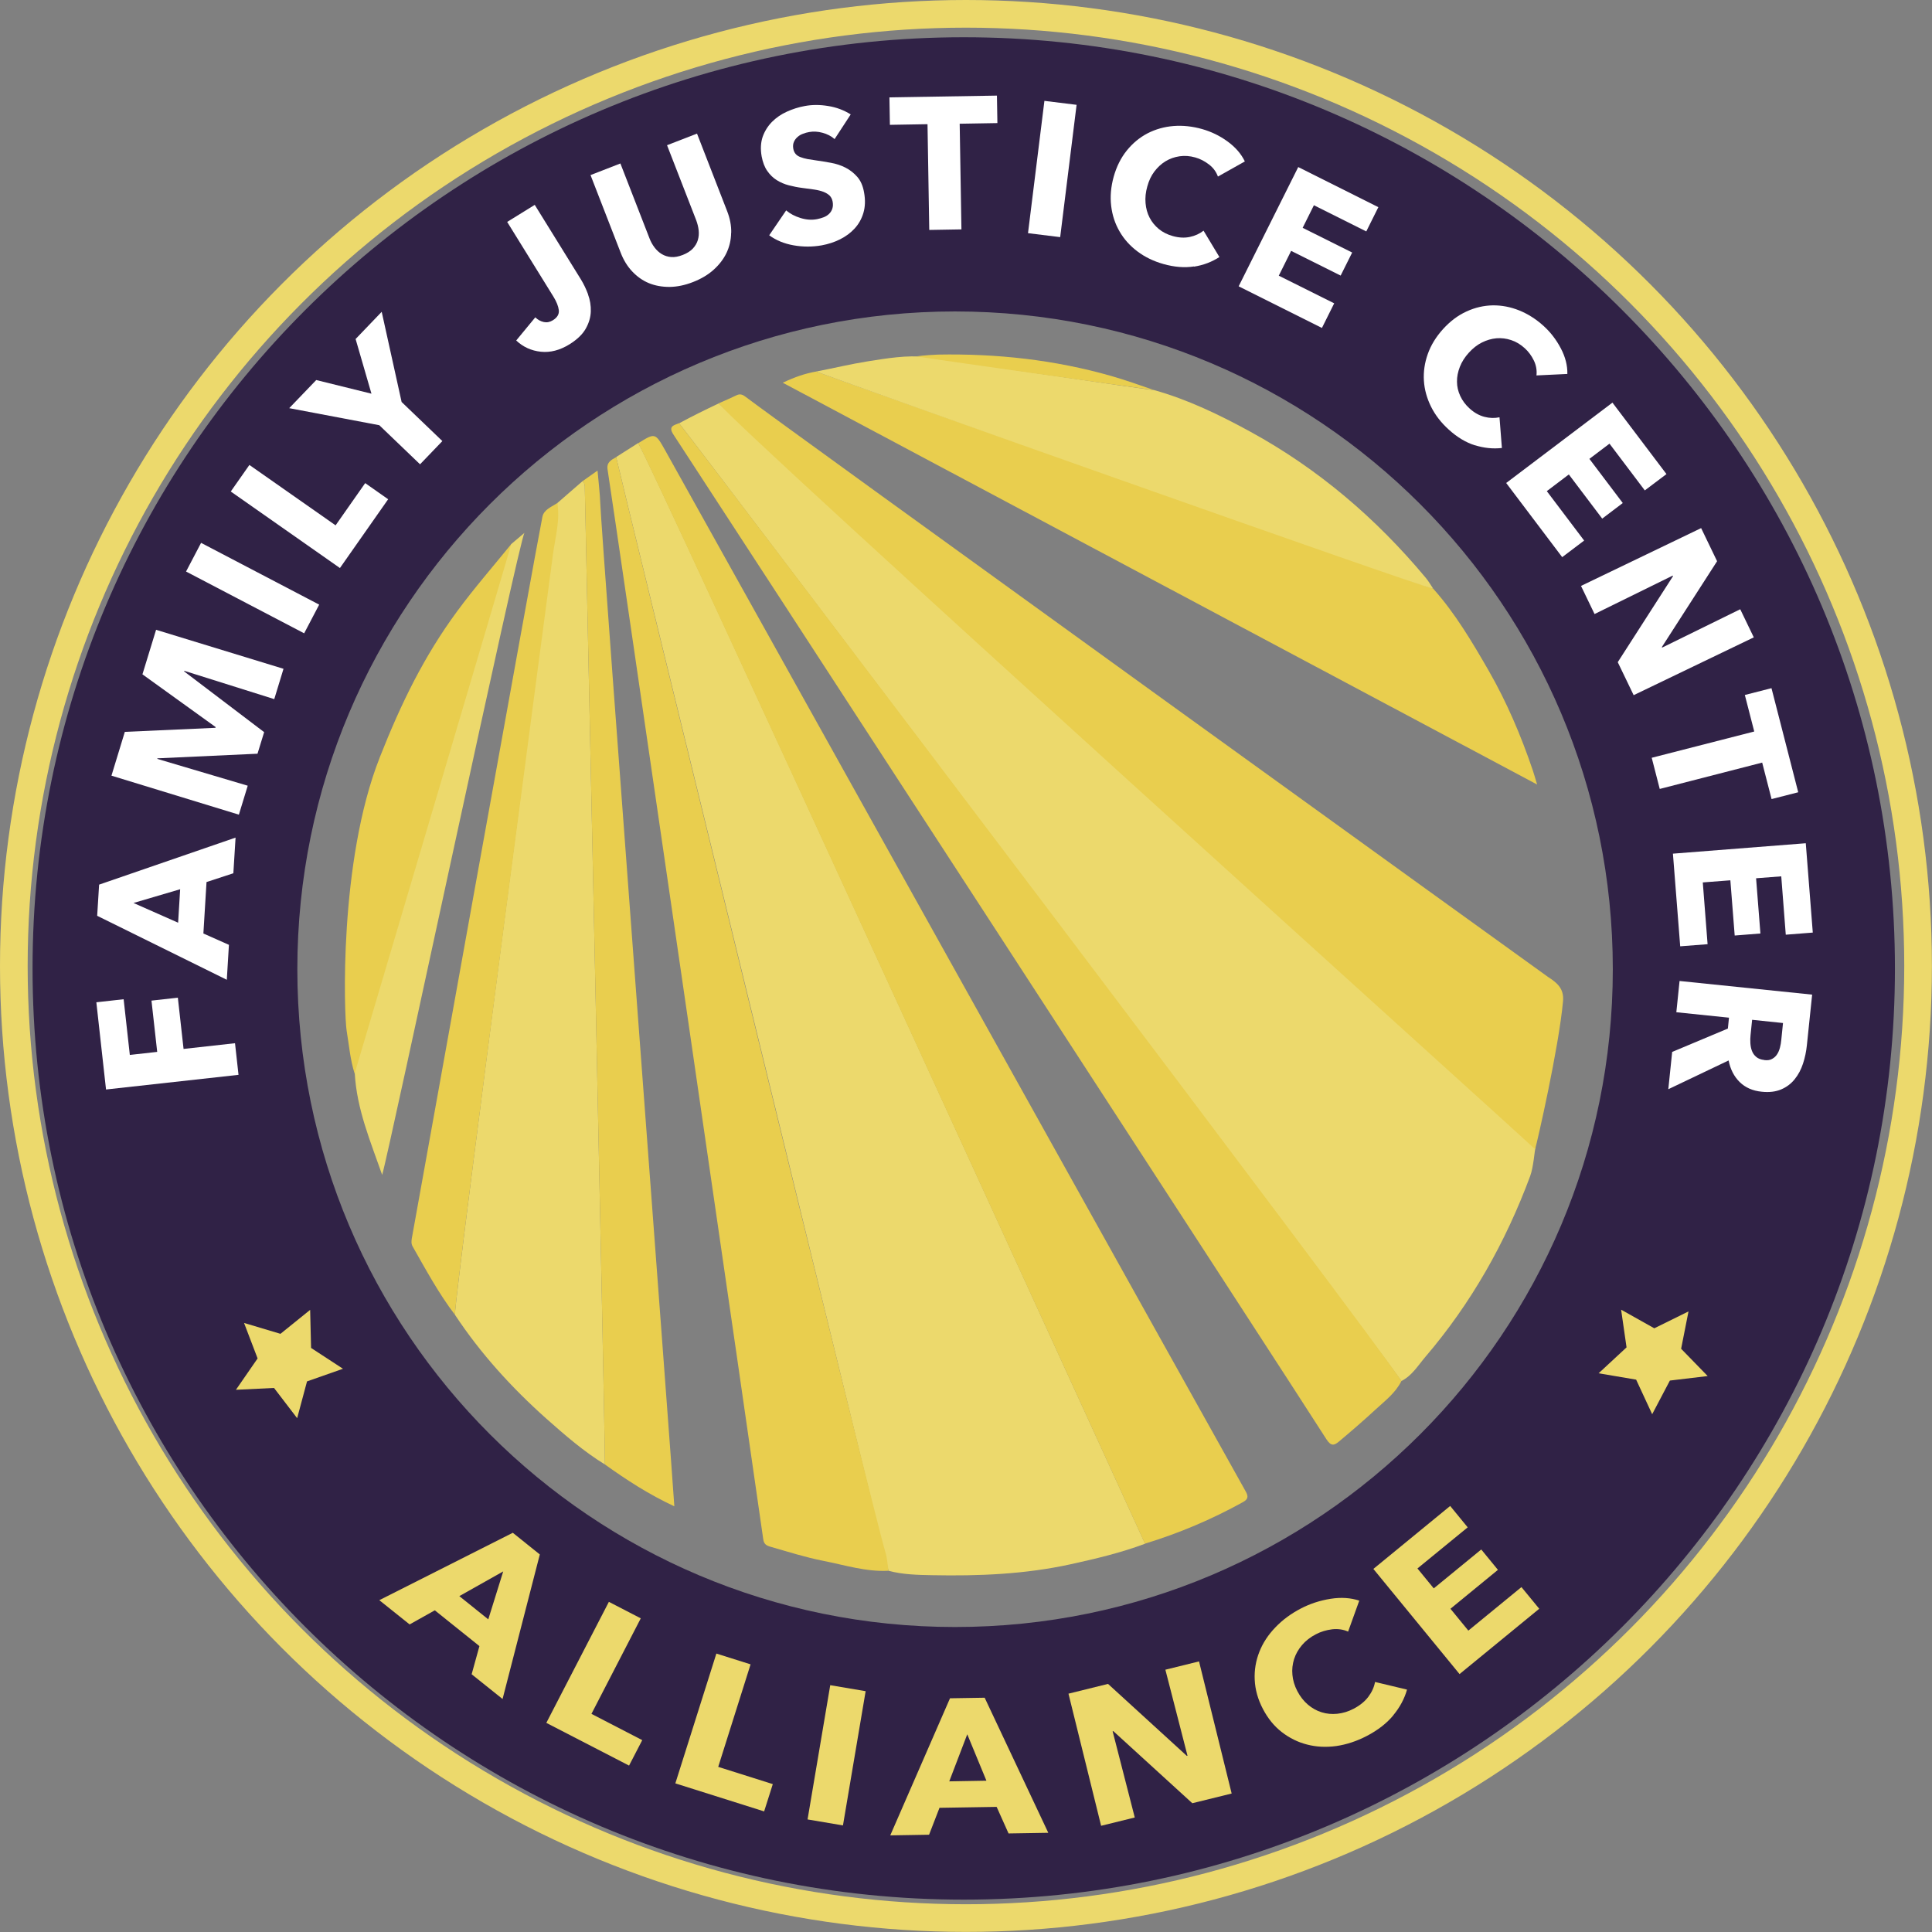 <?xml version="1.0" encoding="UTF-8"?><svg id="Layer_2" xmlns="http://www.w3.org/2000/svg" viewBox="0 0 209.55 209.55"><rect x="0" y="0" width="209.55" height="209.55" fill="#808080" stroke="none"/><defs><style>.cls-1{fill:none;stroke:#ecd96c;stroke-miterlimit:10;stroke-width:3px;}.cls-2{fill:#ecd96c;}.cls-3{fill:#e9ce4e;}.cls-4{fill:#fff;}.cls-5{fill:#302246;}</style></defs><g id="Main_Visual"><path class="cls-5" d="m174.93,105.12c0,39.4-31.94,71.35-71.34,71.35s-71.34-31.94-71.34-71.35,31.94-71.34,71.34-71.34,71.34,31.94,71.34,71.34ZM104.53,4.04C48.75,4.04,3.53,49.26,3.53,105.04s45.22,101,101,101,101-45.22,101-101S160.31,4.04,104.53,4.04Z"/><path class="cls-4" d="m14.09,114.42l2.96-.33-.62-5.56,2.86-.32.62,5.56,5.58-.62.38,3.43-14.37,1.59-1.05-9.46,2.96-.33.67,6.03Z"/><path class="cls-4" d="m25.3,94.72l-2.9.95-.34,5.58,2.77,1.23-.23,3.79-14.06-6.94.21-3.38,14.8-5.1-.24,3.87Zm-10.82,3.22l4.84,2.14.22-3.63-5.06,1.49Z"/><path class="cls-4" d="m29.75,75.83l-9.76-3.07-.02.06,8.68,6.59-.72,2.34-10.85.5-.02.06,9.81,2.91-.96,3.14-13.82-4.23,1.45-4.75,9.83-.44.02-.08-7.94-5.72,1.48-4.83,13.82,4.23-1,3.28Z"/><path class="cls-4" d="m32.99,68.69l-12.81-6.7,1.63-3.11,12.81,6.7-1.63,3.11Z"/><path class="cls-4" d="m36.87,61.61l-11.84-8.3,2.02-2.88,9.35,6.55,3.21-4.58,2.49,1.75-5.23,7.46Z"/><path class="cls-4" d="m43.56,43.6l4.42,4.24-2.42,2.52-4.42-4.24-9.77-1.85,2.93-3.05,5.99,1.48-1.72-5.93,2.83-2.95,2.16,9.78Z"/><path class="cls-4" d="m63.78,31.94c.22.6.32,1.21.3,1.84s-.2,1.25-.55,1.87c-.35.62-.94,1.18-1.77,1.7-1.04.64-2.08.91-3.1.8-1.03-.11-1.92-.51-2.67-1.22l2.07-2.51c.28.27.59.44.93.51s.66,0,.97-.19c.49-.3.7-.67.65-1.1-.05-.43-.25-.92-.58-1.46l-5.02-8.11,2.99-1.85,5.01,8.09c.3.49.56,1.03.78,1.63Z"/><path class="cls-4" d="m79.3,25.26c-.01.77-.18,1.49-.5,2.17-.32.67-.79,1.28-1.4,1.83-.61.55-1.36.99-2.23,1.33-.89.35-1.74.52-2.55.53-.81,0-1.56-.13-2.24-.41s-1.28-.71-1.81-1.27c-.53-.56-.95-1.25-1.26-2.06l-3.26-8.39,3.24-1.26,3.16,8.13c.14.37.33.7.55.99.22.29.48.53.78.71.3.18.64.29,1.02.32.38.03.8-.05,1.26-.23.46-.18.82-.41,1.08-.68.26-.28.45-.59.55-.93.1-.34.13-.69.09-1.06-.04-.36-.13-.73-.27-1.1l-3.16-8.13,3.25-1.26,3.26,8.39c.32.81.47,1.6.45,2.38Z"/><path class="cls-4" d="m90.53,15.09c-.36-.32-.8-.55-1.32-.69-.52-.14-.99-.16-1.44-.08-.23.04-.46.1-.68.19-.23.08-.42.2-.59.35s-.3.32-.39.53c-.09.2-.12.45-.07.73.04.24.13.43.26.58s.3.26.52.34c.22.09.47.15.75.21.29.05.61.1.96.15.51.07,1.05.16,1.6.26s1.08.27,1.57.52.91.58,1.28,1c.37.42.62.99.74,1.7.15.82.12,1.55-.07,2.2-.19.65-.51,1.22-.95,1.7-.44.48-.97.87-1.59,1.18s-1.28.52-1.98.65c-1.02.18-2.03.18-3.05,0-1.02-.18-1.9-.54-2.65-1.09l1.84-2.7c.43.37.95.64,1.57.83.62.19,1.21.23,1.78.12.25-.05.5-.12.73-.21s.43-.22.59-.38.27-.34.34-.56c.07-.22.08-.47.03-.75-.05-.27-.16-.48-.32-.65-.17-.16-.39-.3-.67-.41-.28-.11-.61-.19-1-.25-.39-.06-.83-.12-1.33-.18-.48-.06-.96-.16-1.43-.28s-.91-.31-1.31-.56c-.4-.25-.74-.58-1.03-1-.29-.41-.49-.94-.61-1.58-.14-.79-.1-1.5.11-2.12.22-.62.56-1.16,1.01-1.62.46-.46,1-.83,1.62-1.11s1.27-.49,1.94-.61c.8-.15,1.65-.15,2.54,0,.89.14,1.7.45,2.44.91l-1.77,2.71Z"/><path class="cls-4" d="m104.09,13.41l.19,11.47-3.49.06-.19-11.47-4.08.07-.05-2.98,11.66-.19.05,2.98-4.08.07Z"/><path class="cls-4" d="m111.5,25.29l1.78-14.35,3.49.43-1.78,14.35-3.49-.43Z"/><path class="cls-4" d="m129.5,28.9c-1.02.16-2.12.07-3.3-.26-1.07-.3-2.02-.76-2.83-1.37s-1.46-1.33-1.94-2.17c-.49-.84-.79-1.76-.91-2.77-.12-1.01-.03-2.06.27-3.15.31-1.11.79-2.07,1.43-2.86.64-.79,1.39-1.41,2.25-1.86.86-.44,1.8-.71,2.81-.79,1.01-.08,2.05.03,3.11.33.98.28,1.9.72,2.75,1.34.85.62,1.48,1.34,1.88,2.17l-2.92,1.64c-.19-.52-.51-.96-.97-1.31-.45-.35-.95-.61-1.48-.76-.59-.17-1.16-.21-1.71-.13-.55.08-1.06.26-1.52.54-.46.28-.86.65-1.21,1.11s-.6,1-.77,1.62c-.18.63-.24,1.23-.19,1.81.05.58.19,1.1.44,1.58s.58.88,1,1.23c.43.35.93.6,1.5.76.67.19,1.29.22,1.86.1.57-.12,1.07-.35,1.49-.68l1.72,2.86c-.82.53-1.73.88-2.75,1.04Z"/><path class="cls-4" d="m134.35,31.05l6.46-12.93,8.69,4.35-1.31,2.63-5.68-2.84-1.22,2.45,5.37,2.68-1.25,2.5-5.37-2.68-1.34,2.69,6.01,3-1.33,2.67-9.02-4.51Z"/><path class="cls-4" d="m159.97,48.3c-.98-.31-1.93-.88-2.84-1.71-.83-.75-1.47-1.58-1.92-2.49-.45-.91-.71-1.85-.77-2.81-.06-.97.08-1.93.42-2.89.34-.96.89-1.86,1.65-2.7.78-.86,1.63-1.5,2.56-1.92.93-.43,1.88-.64,2.84-.66.97-.01,1.92.17,2.87.55.94.38,1.82.94,2.64,1.68.76.69,1.38,1.5,1.87,2.43.49.93.73,1.86.71,2.78l-3.35.16c.06-.55-.03-1.09-.28-1.61s-.58-.97-.99-1.34c-.45-.41-.94-.71-1.47-.88-.53-.18-1.06-.24-1.6-.2-.54.05-1.06.2-1.58.46s-.98.63-1.41,1.1c-.44.48-.77,1-.98,1.54-.21.54-.32,1.08-.31,1.61,0,.53.12,1.04.35,1.54.23.5.56.95,1,1.35.51.47,1.05.77,1.62.92.57.15,1.11.16,1.64.05l.26,3.33c-.97.11-1.94.01-2.93-.3Z"/><path class="cls-4" d="m163.36,52.39l11.53-8.72,5.86,7.75-2.35,1.77-3.83-5.07-2.18,1.65,3.62,4.79-2.23,1.69-3.62-4.79-2.39,1.81,4.05,5.36-2.38,1.8-6.08-8.05Z"/><path class="cls-4" d="m175.46,71.83l6-9.34-.03-.06-8.48,4.17-1.47-3.05,13.03-6.27,1.73,3.59-5.99,9.31.03.06,8.47-4.16,1.47,3.05-13.03,6.27-1.72-3.57Z"/><path class="cls-4" d="m191.14,82.71l-11.12,2.86-.87-3.38,11.12-2.85-1.02-3.96,2.89-.74,2.9,11.29-2.89.74-1.02-3.96Z"/><path class="cls-4" d="m181.45,92.59l14.41-1.13.76,9.69-2.93.23-.49-6.33-2.73.21.47,5.99-2.79.22-.47-5.99-2.99.23.52,6.7-2.97.23-.79-10.06Z"/><path class="cls-4" d="m181.38,114.09l6.03-2.53.12-1.18-5.71-.59.35-3.39,14.38,1.48-.57,5.48c-.07.69-.21,1.36-.42,2-.21.64-.51,1.21-.9,1.69-.39.49-.88.86-1.47,1.11s-1.29.34-2.12.25c-.98-.1-1.77-.45-2.38-1.05-.61-.6-1.01-1.38-1.2-2.34l-6.54,3.12.42-4.06Zm9.99.89c.34.04.62,0,.84-.13.22-.12.41-.29.54-.5.14-.21.24-.46.31-.73.07-.28.12-.54.14-.8l.19-1.86-3.35-.35-.17,1.65c-.03.29-.04.58-.02.88s.07.58.17.84c.1.26.25.48.47.66.21.18.5.29.87.33Z"/><path class="cls-2" d="m51.16,181.58l.84-3.04-4.84-3.88-2.73,1.53-3.29-2.63,14.48-7.31,2.93,2.35-4.04,15.68-3.36-2.69Zm3.42-11.14l-4.76,2.68,3.14,2.52,1.62-5.2Z"/><path class="cls-2" d="m59.26,186.86l6.78-13.12,3.46,1.79-5.35,10.36,5.51,2.85-1.43,2.76-8.97-4.63Z"/><path class="cls-2" d="m73.25,193.43l4.45-14.08,3.71,1.17-3.51,11.12,5.92,1.87-.94,2.96-9.63-3.04Z"/><path class="cls-2" d="m87.59,197.34l2.46-14.56,3.84.65-2.46,14.56-3.84-.65Z"/><path class="cls-2" d="m109.39,198.86l-1.29-2.88-6.2.1-1.13,2.92-4.21.07,6.48-14.87,3.76-.06,6.9,14.65-4.3.07Zm-4.48-10.75l-1.95,5.1,4.03-.07-2.08-5.04Z"/><path class="cls-2" d="m129.33,195.59l-8.58-7.83-.07.02,2.4,9.35-3.65.9-3.54-14.33,4.29-1.06,8.55,7.81.07-.02-2.4-9.33,3.65-.9,3.54,14.33-4.26,1.05Z"/><path class="cls-2" d="m151.13,186.04c-.72.87-1.68,1.62-2.89,2.25-1.1.57-2.2.93-3.3,1.09-1.1.15-2.16.1-3.16-.16-1-.25-1.92-.71-2.75-1.35s-1.51-1.48-2.05-2.51c-.55-1.05-.84-2.1-.89-3.16s.12-2.06.5-3.03.96-1.85,1.73-2.65c.77-.81,1.7-1.5,2.78-2.06,1-.52,2.08-.87,3.22-1.05,1.14-.18,2.18-.11,3.11.2l-1.21,3.36c-.53-.24-1.11-.32-1.74-.25-.62.08-1.21.25-1.76.54-.6.31-1.1.7-1.5,1.17-.4.47-.68.97-.86,1.52-.17.55-.24,1.12-.18,1.71.05.59.23,1.18.53,1.76.31.59.69,1.08,1.15,1.47.46.39.96.67,1.49.83.54.17,1.11.22,1.7.16s1.19-.24,1.78-.55c.68-.36,1.21-.79,1.59-1.3.38-.51.62-1.04.72-1.6l3.47.83c-.28.99-.78,1.93-1.5,2.79Z"/><path class="cls-2" d="m158.32,181.59l-9.36-11.42,8.33-6.83,1.9,2.32-5.45,4.46,1.77,2.16,5.15-4.22,1.81,2.21-5.15,4.22,1.94,2.37,5.76-4.72,1.93,2.35-8.65,7.09Z"/><path class="cls-2" d="m73.66,45.91c1.51-.81,2.62-1.36,4.3-2.16,2.1,2.12,83.09,75.36,86.47,78.33.8.7,1.74,1.33,2.1,2.43-.08.3-.21,2.11-.57,3.07-2.67,7.18-6.38,13.77-11.37,19.6-.79.93-1.44,2.03-2.59,2.61-2.34-3.42-73.9-98.23-78.34-103.88Z"/><path class="cls-2" d="m124.19,167.44c-2.62.98-5.32,1.62-8.05,2.22-4.96,1.09-9.98,1.29-15.03,1.19-1.58-.03-3.19-.06-4.74-.48-.12-.7-29.21-119.19-29.54-120.8.79-.5,1.59-1,2.38-1.51,1.08,1.27,54.06,117.36,54.98,119.36Z"/><path class="cls-3" d="m166.51,124.65c-.52-.56-87.23-78.77-88.55-80.91.73-.31,1.31-.58,1.95-.88.42-.2.73,0,1,.21,2.72,2.12,86.66,62.67,86.99,62.89.96.62,1.76,1.25,1.63,2.64-.46,5.05-2.81,15.33-3.03,16.06Z"/><path class="cls-2" d="m65.61,158.84c-2.3-1.41-4.32-3.17-6.33-4.95-3.77-3.36-7.15-7.07-9.94-11.29.15-3.57,11.12-86.18,11.11-88.04.91-.79,1.81-1.57,2.72-2.36.27.19.26.48.26.76.03,2.01,2.18,101.28,2.18,105.88Z"/><path class="cls-3" d="m124.19,167.44c-.61-1.38-54.48-119.14-54.98-119.36,1.83-1.14,1.86-1.16,2.94.77,2.4,4.27,61.96,111.18,62.96,112.91.32.56.25.86-.29,1.16-3.39,1.88-6.94,3.38-10.64,4.51Z"/><path class="cls-3" d="m66.83,49.58c.33,1.6,28.21,115.78,29.18,118.69.22.67.25,1.4.36,2.1-2.44.13-4.74-.62-7.09-1.08-1.93-.38-3.8-.98-5.69-1.52-.5-.14-.74-.31-.81-.85-.63-4.59-16.26-112.16-16.88-115.99-.13-.79.4-1.05.94-1.35Z"/><path class="cls-3" d="m73.66,45.91c4.44,5.65,76.04,100.13,78.34,103.88-.63,1.28-1.76,2.13-2.77,3.06-1.3,1.2-2.64,2.36-4,3.5-.49.41-.85.56-1.36-.24-3.26-5.16-68.57-105.56-70.83-108.98-.59-.9.05-1,.61-1.23Z"/><path class="cls-3" d="m155.45,63.85c2.4,2.69,4.22,5.78,6.01,8.88,1.97,3.43,3.51,7.05,4.78,10.79.14.4.25.82.48,1.57-27.44-14.62-54.58-29.07-81.82-43.58,1.37-.64,2.42-1,3.62-1.21,1.16.48,64.98,22.93,66.93,23.55Z"/><path class="cls-2" d="m155.45,63.85c-1.9-.38-65.91-23.12-66.93-23.55,1.97-.38,3.73-.81,5.61-1.11,2.09-.33,4.21-.69,6.35-.47,0,0,24.7,3.67,24.7,3.59,3.67,1.03,7.08,2.68,10.41,4.5,7.39,4.04,13.67,9.41,19.05,15.86.3.36.54.78.81,1.18Z"/><path class="cls-3" d="m65.61,158.84c0-4.6-2.15-103.87-2.18-105.88,0-.28,0-.57-.26-.76.51-.36,1.02-.73,1.64-1.16.11,1.31.26,2.45.3,3.6.12,3.32,7.96,107.06,8.03,108.74-2.77-1.29-5.18-2.86-7.53-4.54Z"/><path class="cls-3" d="m60.45,54.56c.32,1.91-.24,3.75-.48,5.61-.32,2.4-10.48,78.87-10.63,82.43-1.76-2.31-3.14-4.87-4.57-7.38-.17-.29-.16-.57-.1-.92.36-2,13.4-74.52,14.16-78.24.16-.8,1-1.08,1.62-1.5Z"/><path class="cls-3" d="m41.18,82.17c2.35-5.95,4.83-11.02,8.42-15.89,1.84-2.5,3.89-4.85,5.85-7.26.65.46.16.99,0,1.42-1.1,3.1-1.95,6.27-2.83,9.44-1.23,4.44-2.65,8.83-3.97,13.24-1.3,4.34-2.54,8.7-3.88,13.03-.93,3.01-1.77,6.05-2.82,9.03-.88,2.5-1.39,5.13-2.31,7.63-.44,1.19-.4,2.54-1.18,3.62-.48-1.5-.6-3.08-.86-4.62-.28-1.65-.87-18.37,3.58-29.63Z"/><path class="cls-2" d="m38.47,116.42s17.01-57.38,16.98-57.41c.56-.48,1.44-1.22,1.44-1.22-.53.42-14.69,67.19-15.44,69.64-1.26-3.61-2.76-7.13-2.97-11.01Z"/><path class="cls-3" d="m125.18,42.31c-1.93-.25-24.17-3.38-25.79-3.66.84-.11,1.91-.18,2.33-.19,6.38-.12,12.66.56,18.81,2.32,1.57.45,3.1,1,4.64,1.53Z"/><polygon class="cls-2" points="26.47 143.49 30.42 144.67 33.64 142.07 33.74 146.2 37.2 148.46 33.3 149.83 32.23 153.82 29.72 150.54 25.59 150.74 27.94 147.34 26.47 143.49"/><polygon class="cls-2" points="183.14 142.24 179.43 144.07 175.83 142.05 176.42 146.14 173.39 148.95 177.46 149.64 179.2 153.39 181.12 149.74 185.22 149.25 182.34 146.29 183.14 142.24"/><circle class="cls-1" cx="104.77" cy="104.77" r="103.27"/></g></svg>